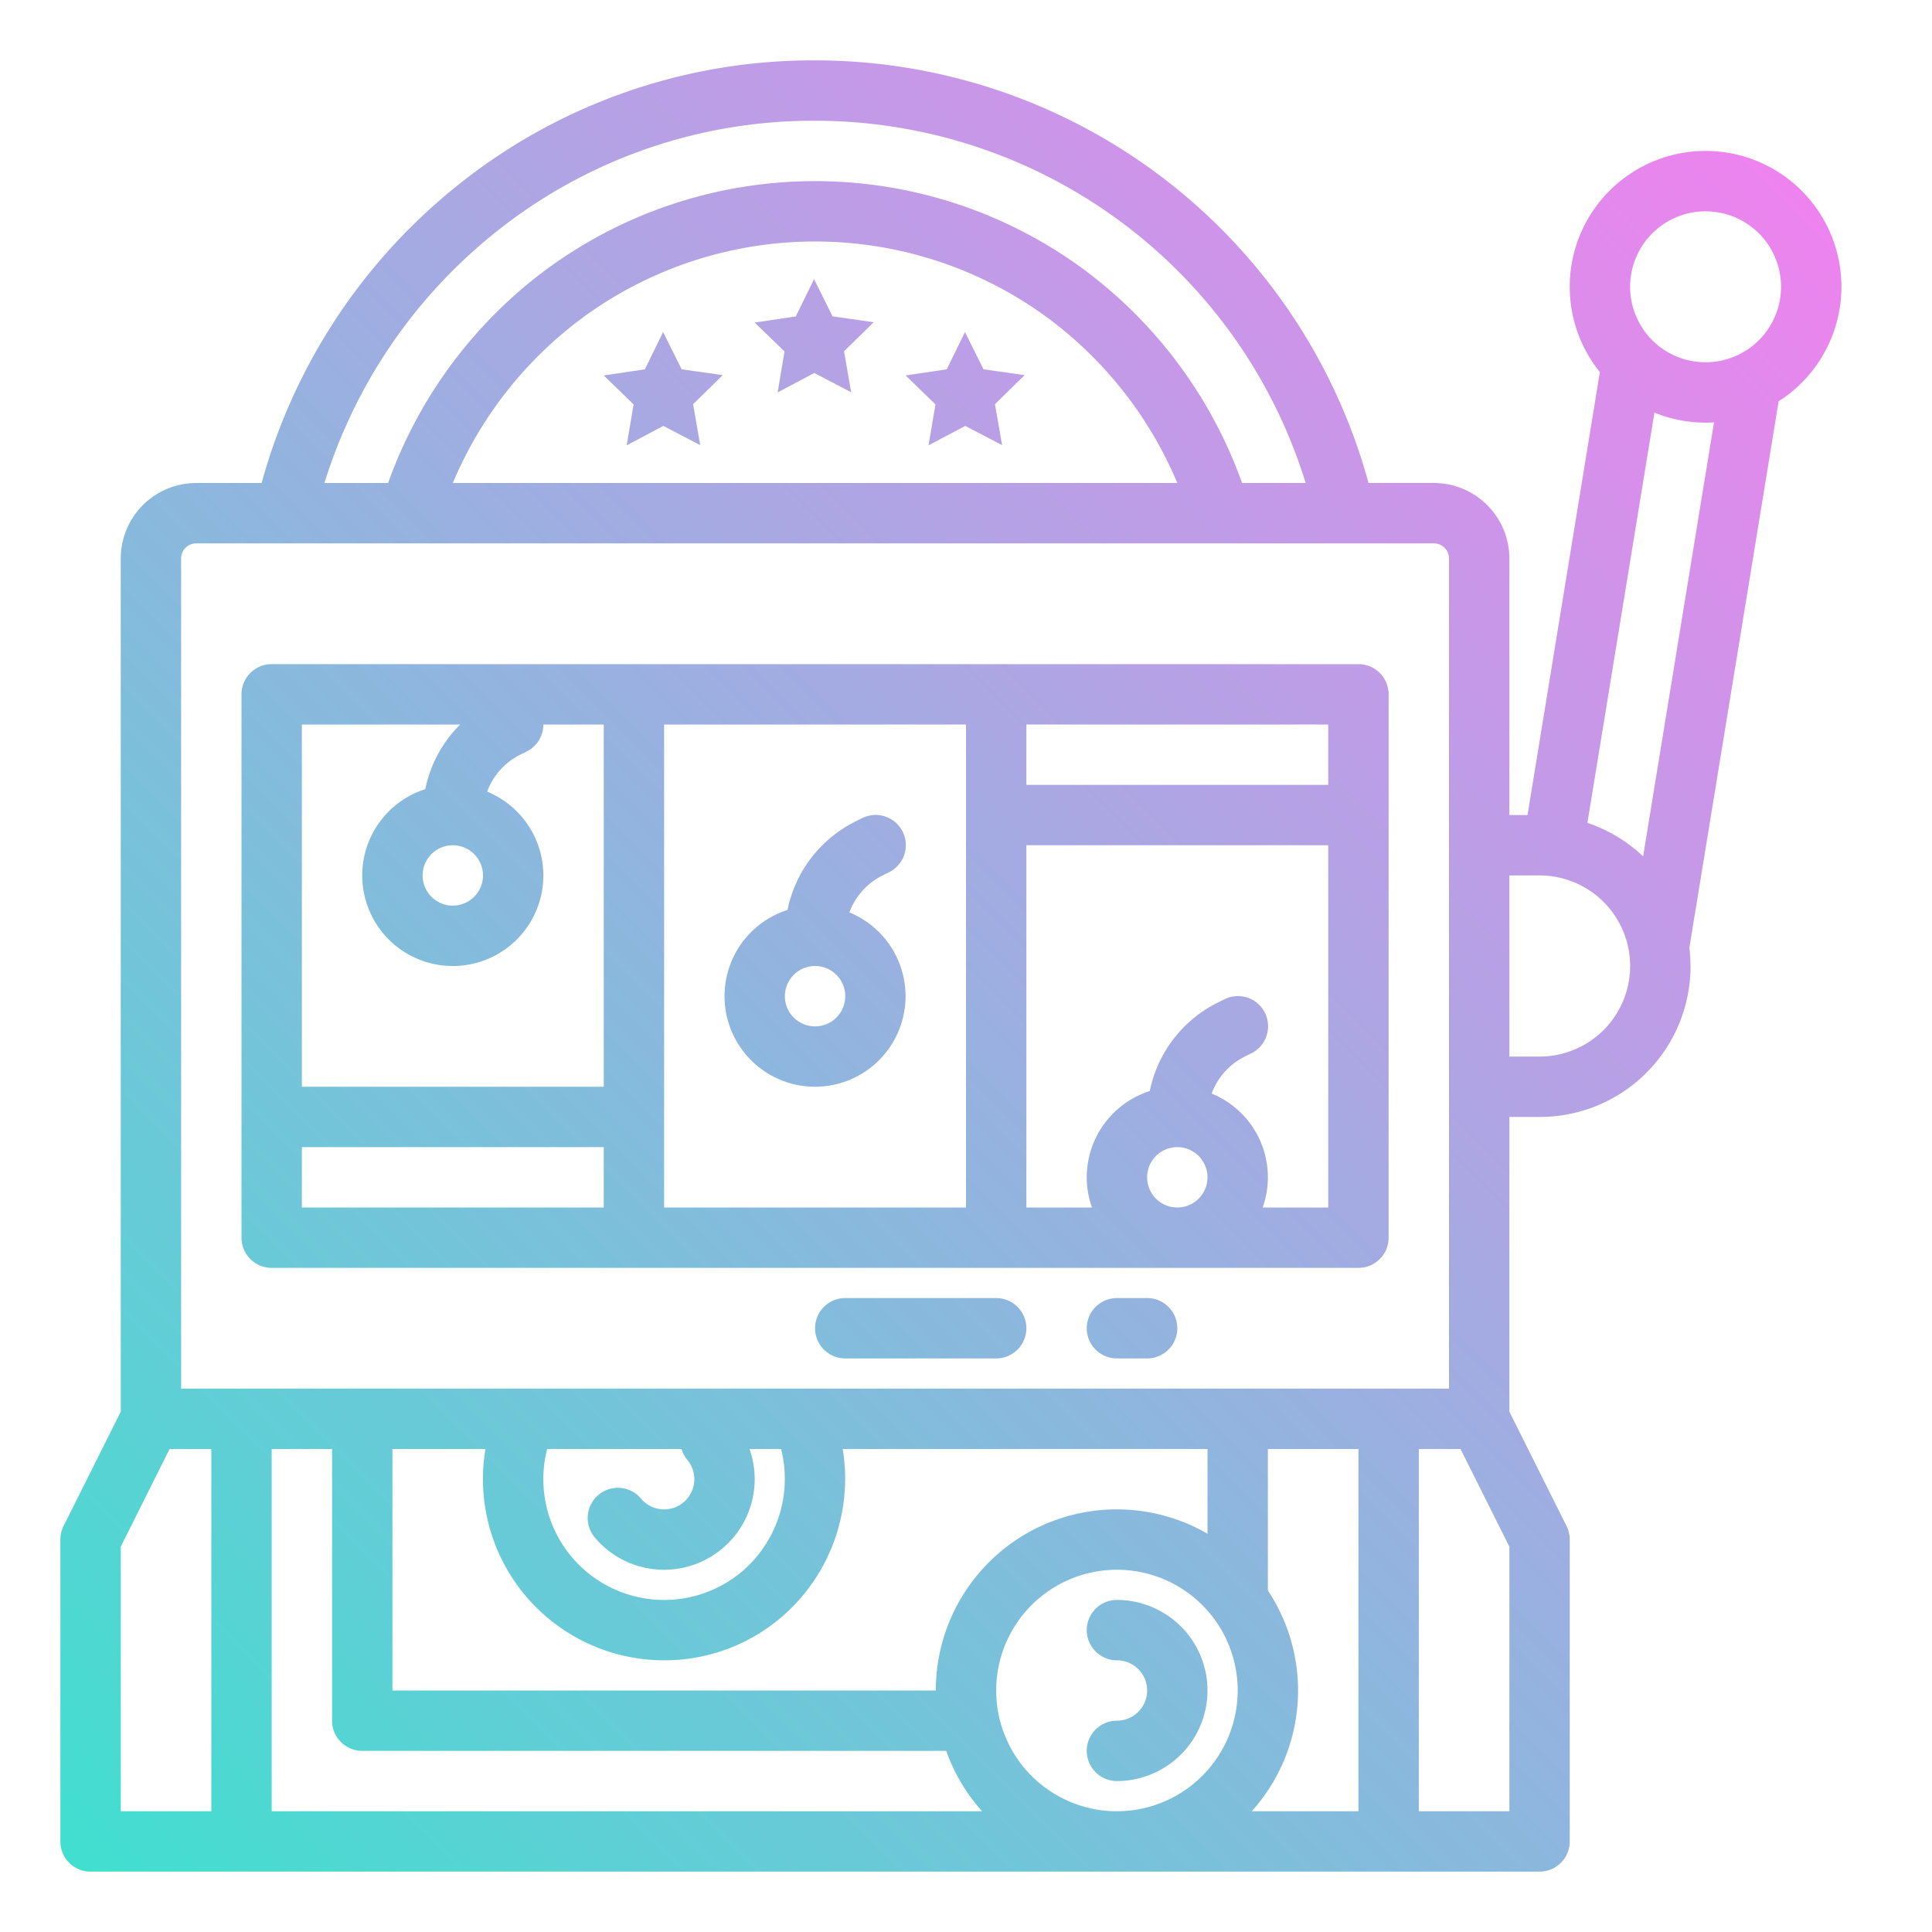 <?xml version="1.0" encoding="UTF-8"?>
<svg xmlns="http://www.w3.org/2000/svg" xmlns:xlink="http://www.w3.org/1999/xlink" viewBox="0 0 512 512" width="512" height="512"><defs><linearGradient id="linear-gradient" x1="31.435" y1="506.749" x2="482.55" y2="55.634" gradientUnits="userSpaceOnUse"><stop offset="0" stop-color="#41dfd0"/><stop offset="1" stop-color="#ee83ef"/></linearGradient></defs><g id="gradient"><path d="M360,176H72a8,8,0,0,0-8,8V328a8,8,0,0,0,8,8H360a8,8,0,0,0,8-8V184A8,8,0,0,0,360,176ZM128,232a8,8,0,1,1-8-8A8.009,8.009,0,0,1,128,232Zm32,88H80V304h80Zm0-32H80V192h41.958a33.56,33.56,0,0,0-9.261,17.14,24,24,0,1,0,16.4.657,17.8,17.8,0,0,1,8.79-9.8l1.689-.845A7.992,7.992,0,0,0,143.993,192H160Zm96,32H176V192h80Zm56,0a8,8,0,1,1,8-8A8.009,8.009,0,0,1,312,320Zm40,0H334.624A23.982,23.982,0,0,0,321.1,289.8a17.8,17.8,0,0,1,8.79-9.8l1.689-.845a8,8,0,1,0-7.156-14.31l-1.69.844A33.671,33.671,0,0,0,304.7,289.14,23.987,23.987,0,0,0,289.376,320H272V224h80Zm0-112H272V192h80ZM216,288a24,24,0,0,0,9.1-46.2,17.8,17.8,0,0,1,8.79-9.8l1.689-.845a8,8,0,1,0-7.156-14.31l-1.69.844A33.671,33.671,0,0,0,208.7,241.14,24,24,0,0,0,216,288Zm0-32a8,8,0,1,1-8,8A8.009,8.009,0,0,1,216,256ZM320,448a24.027,24.027,0,0,1-24,24,8,8,0,0,1,0-16,8,8,0,0,0,0-16,8,8,0,0,1,0-16A24.027,24.027,0,0,1,320,448ZM231.54,85.388,223.677,93.1l1.892,10.847-9.761-5.1L206.077,104l1.83-10.858L200,85.479l10.892-1.615,4.845-9.888,4.9,9.86Zm-40,14.024-7.863,7.709,1.892,10.847-9.761-5.1-9.731,5.152,1.83-10.858L160,99.5l10.892-1.615L175.737,88l4.9,9.86Zm80,0-7.863,7.709,1.892,10.847-9.761-5.1-9.731,5.152,1.83-10.858L240,99.5l10.892-1.615L255.737,88l4.9,9.86ZM272,352a8,8,0,0,1-8,8H224a8,8,0,0,1,0-16h40A8,8,0,0,1,272,352Zm40,0a8,8,0,0,1-8,8h-8a8,8,0,0,1,0-16h8A8,8,0,0,1,312,352ZM24,496H408a8,8,0,0,0,8-8V408a7.994,7.994,0,0,0-.845-3.578L400,374.112V296h8a39.927,39.927,0,0,0,39.7-44.837L471.36,106.327c.556-.356,1.115-.707,1.655-1.1a36,36,0,1,0-50.246-8.209c.391.544.8,1.072,1.215,1.59L404.805,216H400V148a20.023,20.023,0,0,0-20-20H362.677A152.064,152.064,0,0,0,216,16a150.381,150.381,0,0,0-94.74,33.131A152.815,152.815,0,0,0,69.33,128H52a20.023,20.023,0,0,0-20,20V374.112l-15.155,30.31A7.994,7.994,0,0,0,16,408v80A8,8,0,0,0,24,496ZM432.258,72.779a20,20,0,1,1,3.5,14.9A20.031,20.031,0,0,1,432.258,72.779Zm6.183,36.578a36.334,36.334,0,0,0,13.632,2.656c.723,0,1.441-.041,2.159-.084l-18.79,115.01a40.016,40.016,0,0,0-14.763-8.867ZM400,232h8a24,24,0,0,1,0,48h-8ZM72,480V384H88v72a8,8,0,0,0,8,8H250.752a48.044,48.044,0,0,0,9.509,16Zm176-32H104V384h24.648a48.038,48.038,0,0,0,43.009,55.8q2.223.2,4.428.2a47.639,47.639,0,0,0,30.645-11.13A48.3,48.3,0,0,0,223.324,384H320v22.458A47.963,47.963,0,0,0,248,448Zm-90.436-40.634a23.839,23.839,0,0,0,16.265,8.536c.74.068,1.48.1,2.214.1a24.019,24.019,0,0,0,22.593-32h8.356a32.2,32.2,0,0,1-10.5,32.583A32.009,32.009,0,0,1,145.005,384h35.609a7.966,7.966,0,0,0,1.532,2.879,8,8,0,0,1-12.291,10.244,8,8,0,0,0-12.291,10.243ZM296,480a32,32,0,1,1,32-32A32.036,32.036,0,0,1,296,480Zm64,0H331.739A47.879,47.879,0,0,0,336,421.507V384h24Zm40-70.111V480H376V384h11.056ZM131.239,61.637A134.543,134.543,0,0,1,216,32a136.044,136.044,0,0,1,130.01,96H329.164A121.151,121.151,0,0,0,287.8,71.844a120.033,120.033,0,0,0-144.175.428A121.092,121.092,0,0,0,102.854,128H85.98A136.855,136.855,0,0,1,131.239,61.637ZM312,128H120a105.076,105.076,0,0,1,33.286-42.972,104.033,104.033,0,0,1,124.934-.371A105.143,105.143,0,0,1,312,128ZM48,148a4,4,0,0,1,4-4H380a4,4,0,0,1,4,4V368H48ZM32,409.889,44.944,384H56v96H32Z" style="fill:url(#linear-gradient)"/></g></svg>
